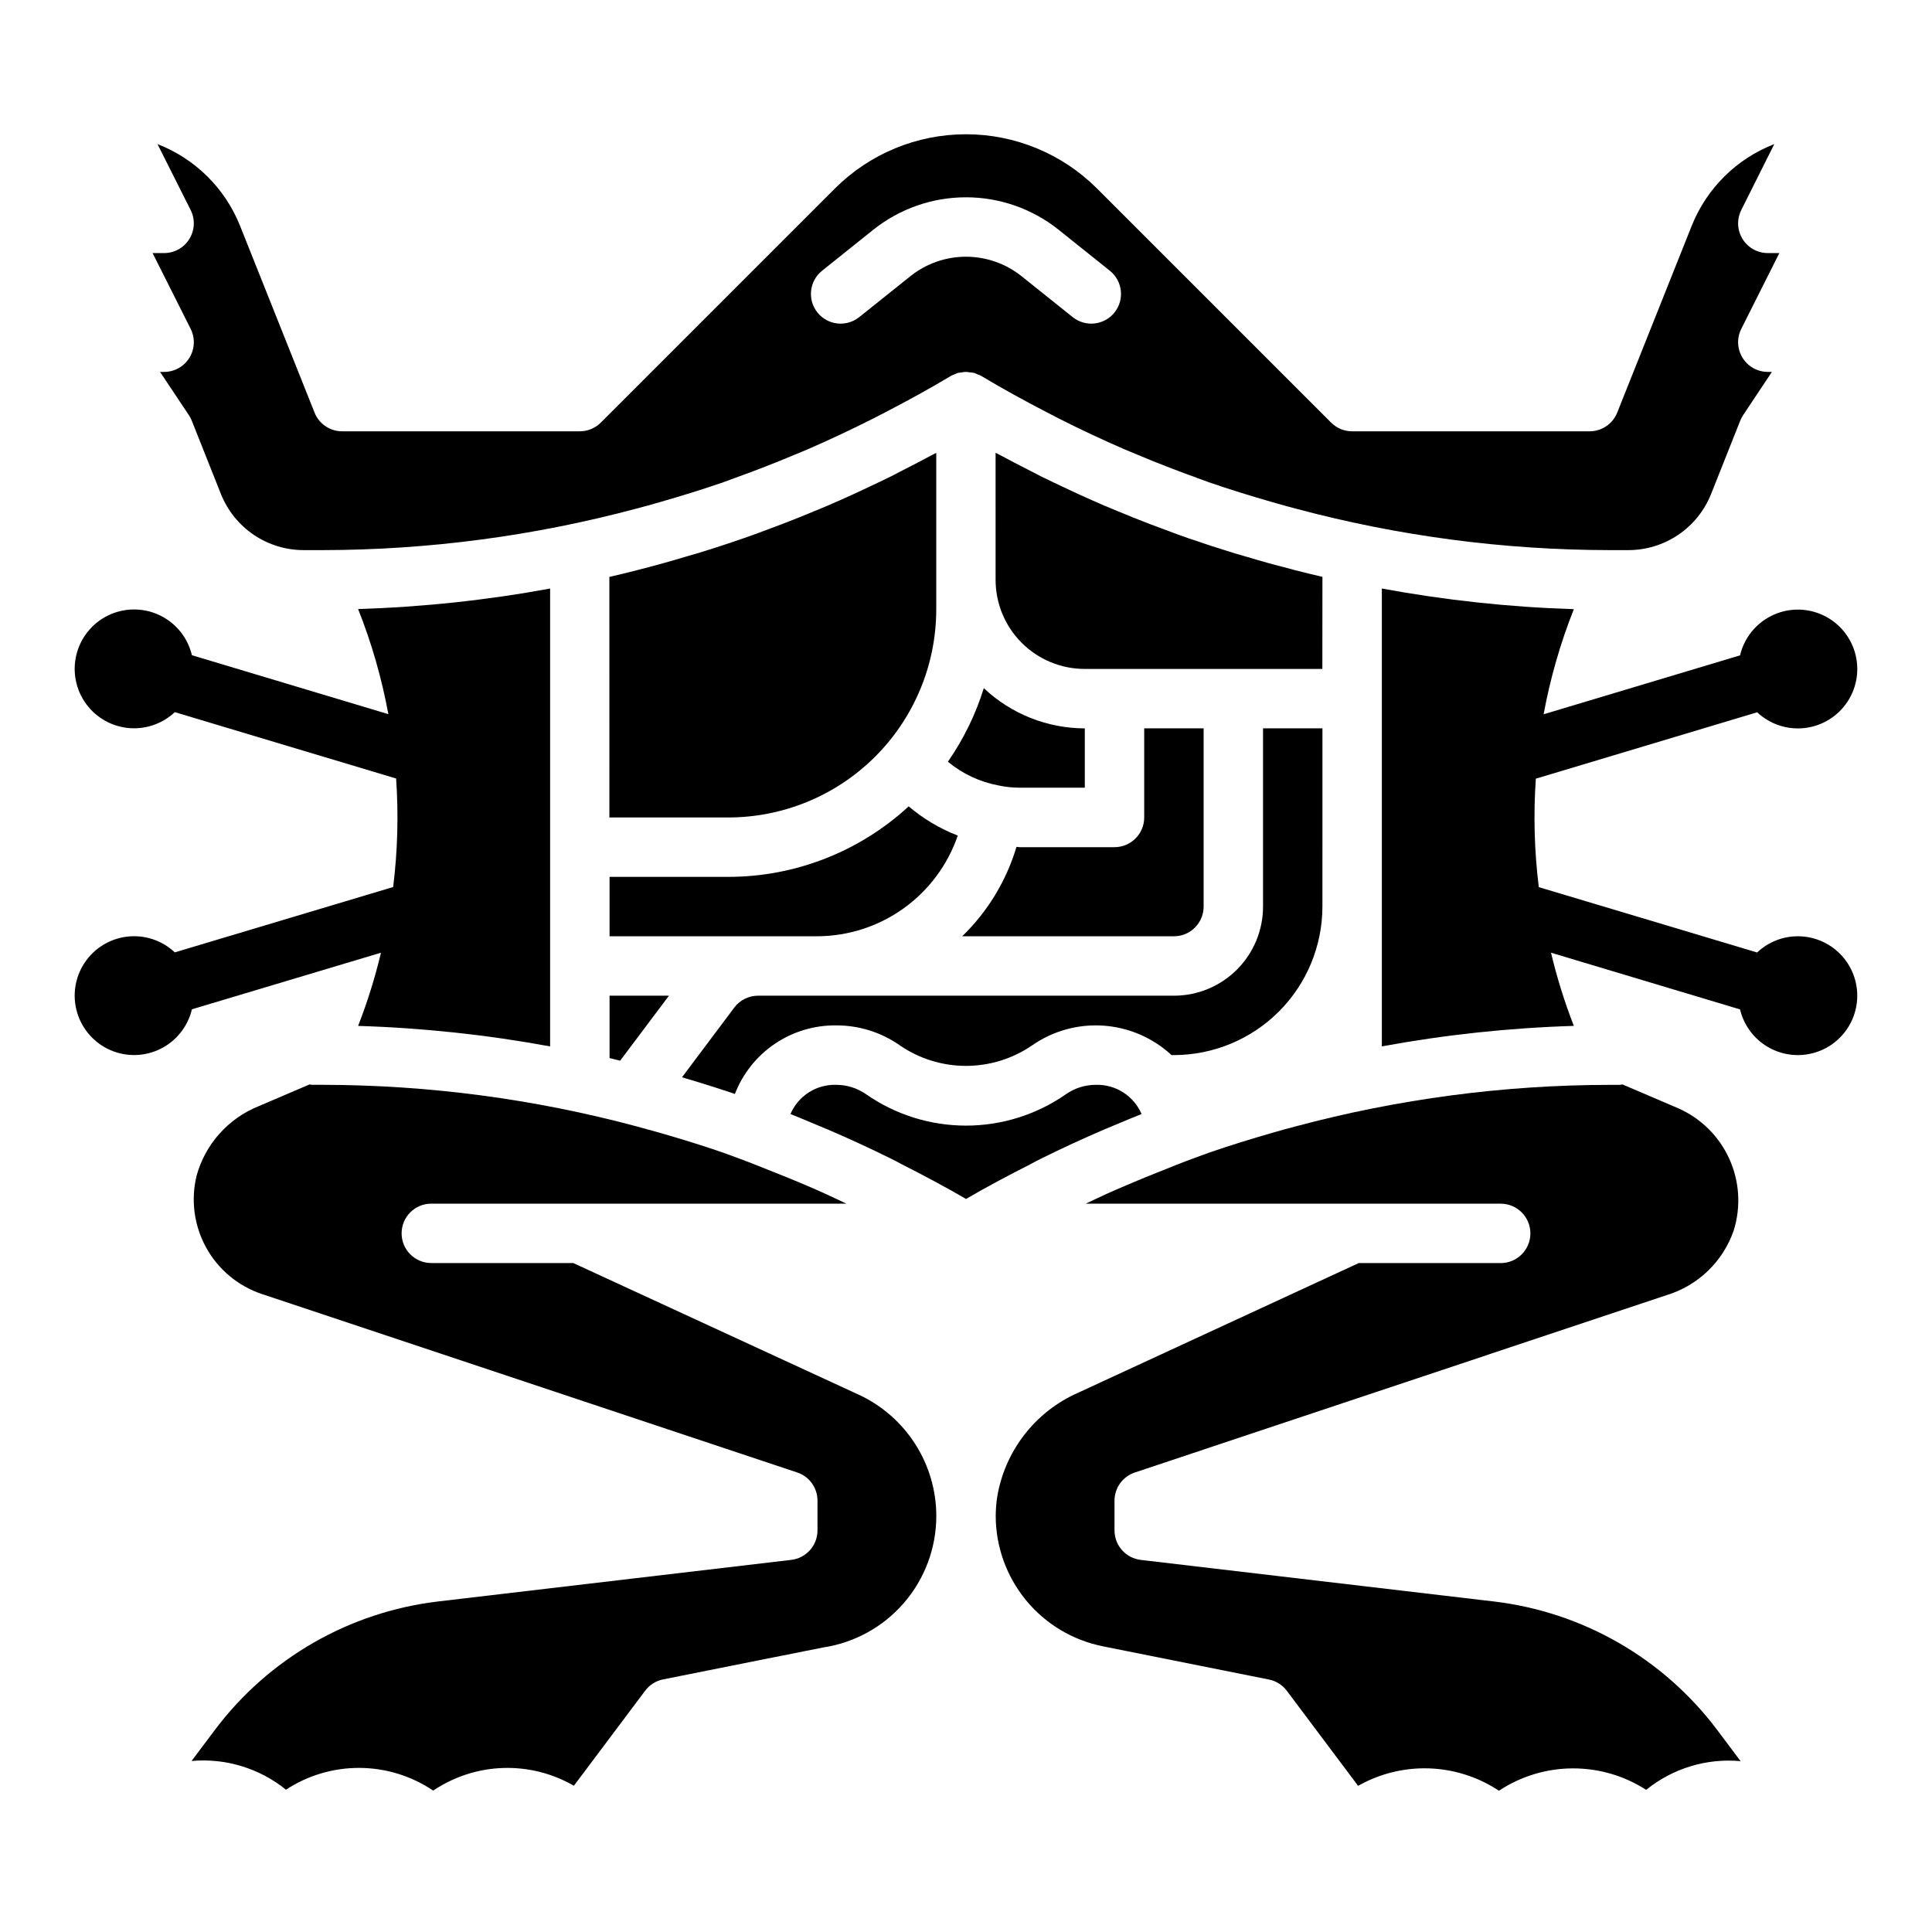 <?xml version="1.0" encoding="UTF-8"?>
<!-- Uploaded to: SVG Repo, www.svgrepo.com, Generator: SVG Repo Mixer Tools -->
<svg fill="#000000" width="800px" height="800px" version="1.1" viewBox="144 144 512 512" xmlns="http://www.w3.org/2000/svg">
 <g>
  <path d="m413.38 368.42c-2.684 9.008-7.641 17.168-14.391 23.703h56.109c2.09 0 4.09-0.828 5.566-2.305 1.477-1.477 2.309-3.477 2.309-5.566v-47.23h-15.746v23.617-0.004c0 2.09-0.828 4.09-2.305 5.566-1.477 1.477-3.481 2.309-5.566 2.309h-25.191c-0.285 0-0.543-0.078-0.785-0.09z"/>
  <path d="m494.46 368.51v-31.488h-15.742v47.23c0 6.266-2.488 12.27-6.918 16.699-4.43 4.43-10.434 6.918-16.699 6.918h-110.21c-2.477 0-4.812 1.168-6.297 3.148l-13.848 18.461c0.25 0.07 0.496 0.164 0.738 0.234 4.457 1.316 8.879 2.715 13.273 4.195 2.086-5.394 5.769-10.023 10.559-13.27 4.789-3.246 10.453-4.957 16.238-4.898 6.051-0.027 11.965 1.82 16.918 5.297 5.156 3.539 11.266 5.434 17.523 5.434 6.254 0 12.363-1.895 17.523-5.434 5.527-3.852 12.207-5.695 18.926-5.227 6.723 0.469 13.082 3.223 18.023 7.801h0.629c10.438-0.012 20.441-4.16 27.82-11.539 7.379-7.379 11.527-17.383 11.539-27.82z"/>
  <path d="m419.91 451.04c5.473-2.707 11.012-5.266 16.617-7.676 1.18-0.504 2.363-0.984 3.543-1.473 2.148-0.898 4.289-1.812 6.453-2.66l0.004 0.004c-2.062-4.82-6.856-7.891-12.094-7.746-2.809-0.008-5.555 0.844-7.871 2.438-7.785 5.449-17.059 8.371-26.559 8.371-9.504 0-18.777-2.922-26.562-8.371-2.312-1.594-5.059-2.445-7.871-2.438-5.238-0.145-10.031 2.926-12.09 7.746 2.164 0.852 4.305 1.762 6.445 2.66 1.188 0.488 2.363 0.969 3.551 1.48 5.606 2.402 11.145 4.961 16.617 7.668 1.008 0.504 2.016 1.023 3.023 1.574 5.699 2.891 11.352 5.894 16.895 9.117 5.512-3.219 11.195-6.227 16.895-9.117 0.988-0.555 1.98-1.074 3.004-1.578z"/>
  <path d="m392.12 305.54v-41.527c-0.34 0.188-0.691 0.34-1.031 0.52-2.644 1.434-5.312 2.801-7.981 4.164-1.016 0.512-2.023 1.039-3.039 1.574-2.363 1.156-4.723 2.273-7.086 3.379-1.055 0.496-2.109 0.984-3.148 1.465-2.117 0.961-4.234 1.914-6.375 2.824-1.172 0.512-2.363 0.992-3.551 1.48-2.867 1.195-5.731 2.363-8.66 3.473l-3.055 1.141c-1.496 0.559-2.984 1.133-4.488 1.668-0.867 0.316-1.723 0.621-2.59 0.922-4.098 1.422-8.23 2.769-12.398 4.039-0.738 0.227-1.488 0.426-2.227 0.645l-1.016 0.293c-1.867 0.551-3.731 1.109-5.606 1.629-4.762 1.309-9.547 2.551-14.375 3.66l0.004 63.754h31.488c14.613-0.008 28.629-5.812 38.965-16.145 10.336-10.332 16.152-24.344 16.168-38.957z"/>
  <path d="m360.64 392.12c8.203-0.039 16.188-2.629 22.848-7.41 6.664-4.781 11.672-11.52 14.332-19.273-4.738-1.836-9.141-4.453-13.012-7.746-13.016 12.008-30.074 18.68-47.781 18.688h-31.488v15.742h55.105z"/>
  <path d="m371.66 513.65-75.73-34.93h-37.629c-4.348 0-7.871-3.523-7.871-7.871s3.523-7.871 7.871-7.871h109.98c-1.93-0.914-3.848-1.844-5.793-2.723-4.32-1.938-8.688-3.773-13.105-5.512-3.449-1.379-6.879-2.777-10.367-4.039-1.109-0.395-2.195-0.789-3.305-1.211-5.606-1.945-11.273-3.684-16.965-5.32-2-0.57-4.008-1.125-6.023-1.66v-0.004c-27.152-7.277-55.137-10.98-83.246-11.02h-2.664c-0.285 0-0.543-0.078-0.789-0.102l-13.477 5.762h0.004c-8.07 3.242-14.16 10.07-16.461 18.457-1.562 6.434-0.652 13.223 2.543 19.02 3.199 5.797 8.453 10.184 14.727 12.297l141.93 47.305v-0.004c3.203 1.082 5.359 4.09 5.352 7.473v7.871c0 3.992-2.984 7.352-6.949 7.816l-93.59 11.02v0.004c-23.551 2.789-44.934 15.098-59.176 34.062l-6.164 8.211v-0.004c9.016-0.801 17.988 1.93 25.027 7.613 5.801-3.809 12.598-5.82 19.539-5.777 6.938 0.043 13.711 2.133 19.465 6.016l0.293-0.188v-0.004c5.457-3.602 11.809-5.613 18.344-5.805 6.535-0.195 12.996 1.438 18.652 4.711l18.895-25.191c1.16-1.555 2.859-2.625 4.762-2.996l42.195-8.422v-0.004c8.379-1.215 16.039-5.402 21.582-11.801 5.543-6.394 8.602-14.574 8.613-23.039 0-6.75-1.93-13.359-5.555-19.051-3.625-5.691-8.797-10.234-14.91-13.09z"/>
  <path d="m494.46 297.66v-0.789c-4.824-1.109-9.613-2.363-14.375-3.66-1.875-0.52-3.738-1.078-5.606-1.629l-1.016-0.293c-0.738-0.219-1.488-0.418-2.227-0.645-4.16-1.27-8.293-2.617-12.398-4.039l-2.582-0.914c-1.512-0.543-3-1.117-4.496-1.676l-3.055-1.141c-2.898-1.109-5.769-2.273-8.66-3.473-1.18-0.488-2.363-0.969-3.543-1.473-2.133-0.922-4.258-1.875-6.375-2.832-1.062-0.48-2.117-0.969-3.148-1.465-2.363-1.102-4.723-2.219-7.086-3.379-1.016-0.504-2.023-1.031-3.039-1.574-2.668-1.363-5.336-2.731-7.981-4.164-0.34-0.18-0.691-0.332-1.031-0.52l0.004 33.664c0 6.262 2.488 12.27 6.918 16.695 4.426 4.43 10.434 6.918 16.699 6.918h62.977z"/>
  <path d="m187.45 211.07h-3.008l10.094 20.098c1.223 2.445 1.086 5.352-0.359 7.676-1.441 2.324-3.992 3.731-6.727 3.715h-1.039l7.59 11.375c0.309 0.457 0.574 0.945 0.785 1.457l7.793 19.609c1.766 4.375 4.797 8.121 8.707 10.758 3.914 2.637 8.523 4.039 13.242 4.031h4.945c28.109-0.039 56.094-3.746 83.246-11.02 2.016-0.523 4.019-1.078 6.016-1.66 5.699-1.637 11.375-3.379 16.98-5.32 1.102-0.387 2.18-0.789 3.273-1.203 5.273-1.895 10.496-3.93 15.664-6.102 1.156-0.488 2.363-0.953 3.481-1.449 5.773-2.516 11.484-5.195 17.137-8.047 1.156-0.582 2.305-1.188 3.457-1.785 5.816-3.023 11.578-6.164 17.215-9.547l0.086-0.039 0.086-0.062v-0.004c0.258-0.125 0.52-0.238 0.789-0.332 0.312-0.152 0.633-0.289 0.957-0.41h0.113c0.258-0.051 0.523-0.086 0.785-0.109 0.41-0.078 0.82-0.125 1.238-0.141h0.102c0.281 0.02 0.562 0.059 0.84 0.109 0.375 0.023 0.746 0.074 1.113 0.148h0.102c0.289 0.105 0.574 0.227 0.848 0.363 0.312 0.105 0.617 0.227 0.914 0.371l0.086 0.062 0.086 0.039c5.637 3.387 11.398 6.527 17.215 9.547 1.148 0.598 2.297 1.203 3.457 1.785 5.637 2.852 11.348 5.531 17.137 8.047 1.148 0.496 2.363 0.961 3.481 1.449 5.176 2.172 10.395 4.207 15.664 6.102 1.094 0.395 2.172 0.789 3.273 1.203 5.606 1.945 11.281 3.684 16.98 5.32 1.996 0.578 4 1.133 6.016 1.66l0.004 0.004c27.137 7.273 55.109 10.977 83.207 11.02h4.945-0.004c4.727 0.012 9.352-1.395 13.27-4.039s6.953-6.402 8.711-10.789l7.777-19.57c0.211-0.512 0.477-1 0.785-1.457l7.574-11.375h-1.039c-2.734 0.016-5.281-1.391-6.727-3.715-1.445-2.324-1.582-5.231-0.359-7.676l10.094-20.098h-3.008c-2.734 0.016-5.281-1.391-6.727-3.715-1.445-2.324-1.582-5.231-0.359-7.676l8.754-17.492c-9.984 3.871-17.914 11.719-21.883 21.664l-19.742 49.5c-1.191 2.977-4.066 4.938-7.273 4.949h-62.977c-2.09 0-4.09-0.828-5.566-2.305l-62.031-62.031c-9.215-9.211-21.711-14.383-34.738-14.383-13.031 0-25.523 5.172-34.742 14.383l-62.031 62.031c-1.477 1.477-3.477 2.305-5.562 2.305h-62.977c-3.223 0.004-6.121-1.957-7.316-4.949l-19.75-49.516c-3.973-9.938-11.895-17.781-21.875-21.648l8.793 17.492c1.223 2.445 1.086 5.352-0.359 7.676-1.441 2.324-3.992 3.731-6.727 3.715zm174.41 4.676 13.539-10.832c6.981-5.586 15.652-8.629 24.594-8.629 8.938 0 17.609 3.043 24.59 8.629l13.539 10.832c3.398 2.719 3.945 7.672 1.23 11.066-2.719 3.398-7.672 3.945-11.07 1.23l-13.539-10.832c-4.188-3.352-9.391-5.176-14.75-5.176-5.363 0-10.566 1.824-14.754 5.176l-13.539 10.832c-3.394 2.715-8.352 2.168-11.07-1.23-2.715-3.394-2.164-8.348 1.23-11.066z"/>
  <path d="m539.91 568.41-93.605-11.02v-0.004c-3.961-0.465-6.949-3.824-6.949-7.816v-7.871c0-3.391 2.168-6.398 5.383-7.473l140.91-46.996c8.336-2.523 14.953-8.895 17.797-17.129 1.965-6.266 1.547-13.039-1.172-19.016-2.715-5.981-7.543-10.75-13.555-13.391l-14.719-6.297c-0.277 0-0.535 0.102-0.789 0.102h-2.66c-28.109 0.039-56.094 3.746-83.246 11.02-2.016 0.523-4.023 1.078-6.023 1.66-5.691 1.637-11.359 3.379-16.965 5.32-1.109 0.387-2.195 0.789-3.305 1.211-3.488 1.258-6.918 2.66-10.367 4.039-4.418 1.762-8.789 3.602-13.105 5.512-1.945 0.883-3.863 1.812-5.793 2.723l109.95 0.004c4.348 0 7.871 3.523 7.871 7.871 0 4.348-3.523 7.871-7.871 7.871h-37.629l-74.234 34.305c-11.543 5.035-19.707 15.629-21.633 28.074-0.203 1.527-0.312 3.062-0.328 4.606 0.012 8.145 2.84 16.035 8.004 22.332 5.164 6.301 12.352 10.617 20.336 12.227l44.082 8.816c1.887 0.383 3.566 1.449 4.723 2.988l18.895 25.191c5.691-3.231 12.16-4.836 18.703-4.633 6.539 0.203 12.898 2.199 18.383 5.773l0.234 0.148v0.004c5.777-3.824 12.543-5.883 19.473-5.922 6.93-0.039 13.719 1.938 19.543 5.691 7.027-5.699 16.008-8.434 25.023-7.609l-6.188-8.25c-14.242-18.961-35.621-31.266-59.168-34.062z"/>
  <path d="m395.2 345.86c3.871 3.215 8.504 5.383 13.453 6.297 1.812 0.391 3.66 0.586 5.512 0.582h17.32v-15.711c-9.953-0.02-19.527-3.832-26.766-10.66-2.152 6.949-5.363 13.523-9.52 19.492z"/>
  <path d="m305.54 424.4c0.938 0.211 1.867 0.473 2.801 0.699l12.941-17.23h-15.742z"/>
  <path d="m244.96 396.48c-1.57 6.598-3.594 13.078-6.055 19.395 17.074 0.523 34.082 2.34 50.883 5.434v-121.34c-16.801 3.094-33.809 4.906-50.883 5.434 3.574 9 6.262 18.332 8.012 27.855l-52.055-15.617c-1.07-4.527-4.09-8.352-8.246-10.445s-9.023-2.238-13.301-0.402c-4.273 1.84-7.516 5.477-8.855 9.934-1.34 4.453-0.641 9.277 1.914 13.168 2.551 3.891 6.695 6.453 11.316 7 4.621 0.543 9.246-0.98 12.637-4.172l58.656 17.594h-0.004c0.66 9.586 0.398 19.215-0.785 28.75l-57.867 17.32c-3.391-3.191-8.016-4.715-12.637-4.172-4.621 0.547-8.766 3.109-11.316 7-2.555 3.891-3.254 8.715-1.914 13.168 1.34 4.457 4.582 8.094 8.855 9.934 4.277 1.836 9.145 1.691 13.301-0.402s7.176-5.918 8.246-10.445z"/>
  <path d="m620.41 392.12c-4 0.008-7.844 1.547-10.746 4.301l-57.867-17.32c-1.18-9.535-1.445-19.16-0.785-28.746l58.656-17.594-0.004-0.004c3.391 3.191 8.016 4.719 12.637 4.172 4.621-0.547 8.766-3.109 11.32-7 2.551-3.891 3.25-8.711 1.91-13.168s-4.582-8.094-8.855-9.93c-4.277-1.84-9.145-1.695-13.301 0.398s-7.176 5.918-8.242 10.445l-52.059 15.617v0.004c1.754-9.527 4.438-18.859 8.012-27.859-17.074-0.539-34.082-2.367-50.883-5.473v121.34c16.801-3.094 33.809-4.91 50.883-5.434-2.461-6.316-4.481-12.797-6.051-19.395l50.098 15.027c0.914 3.859 3.254 7.231 6.547 9.438 3.297 2.211 7.301 3.094 11.219 2.477 3.918-0.617 7.461-2.688 9.914-5.805 2.457-3.113 3.644-7.039 3.332-10.996-0.316-3.953-2.109-7.641-5.027-10.328-2.914-2.688-6.738-4.176-10.707-4.168z"/>
 </g>
</svg>